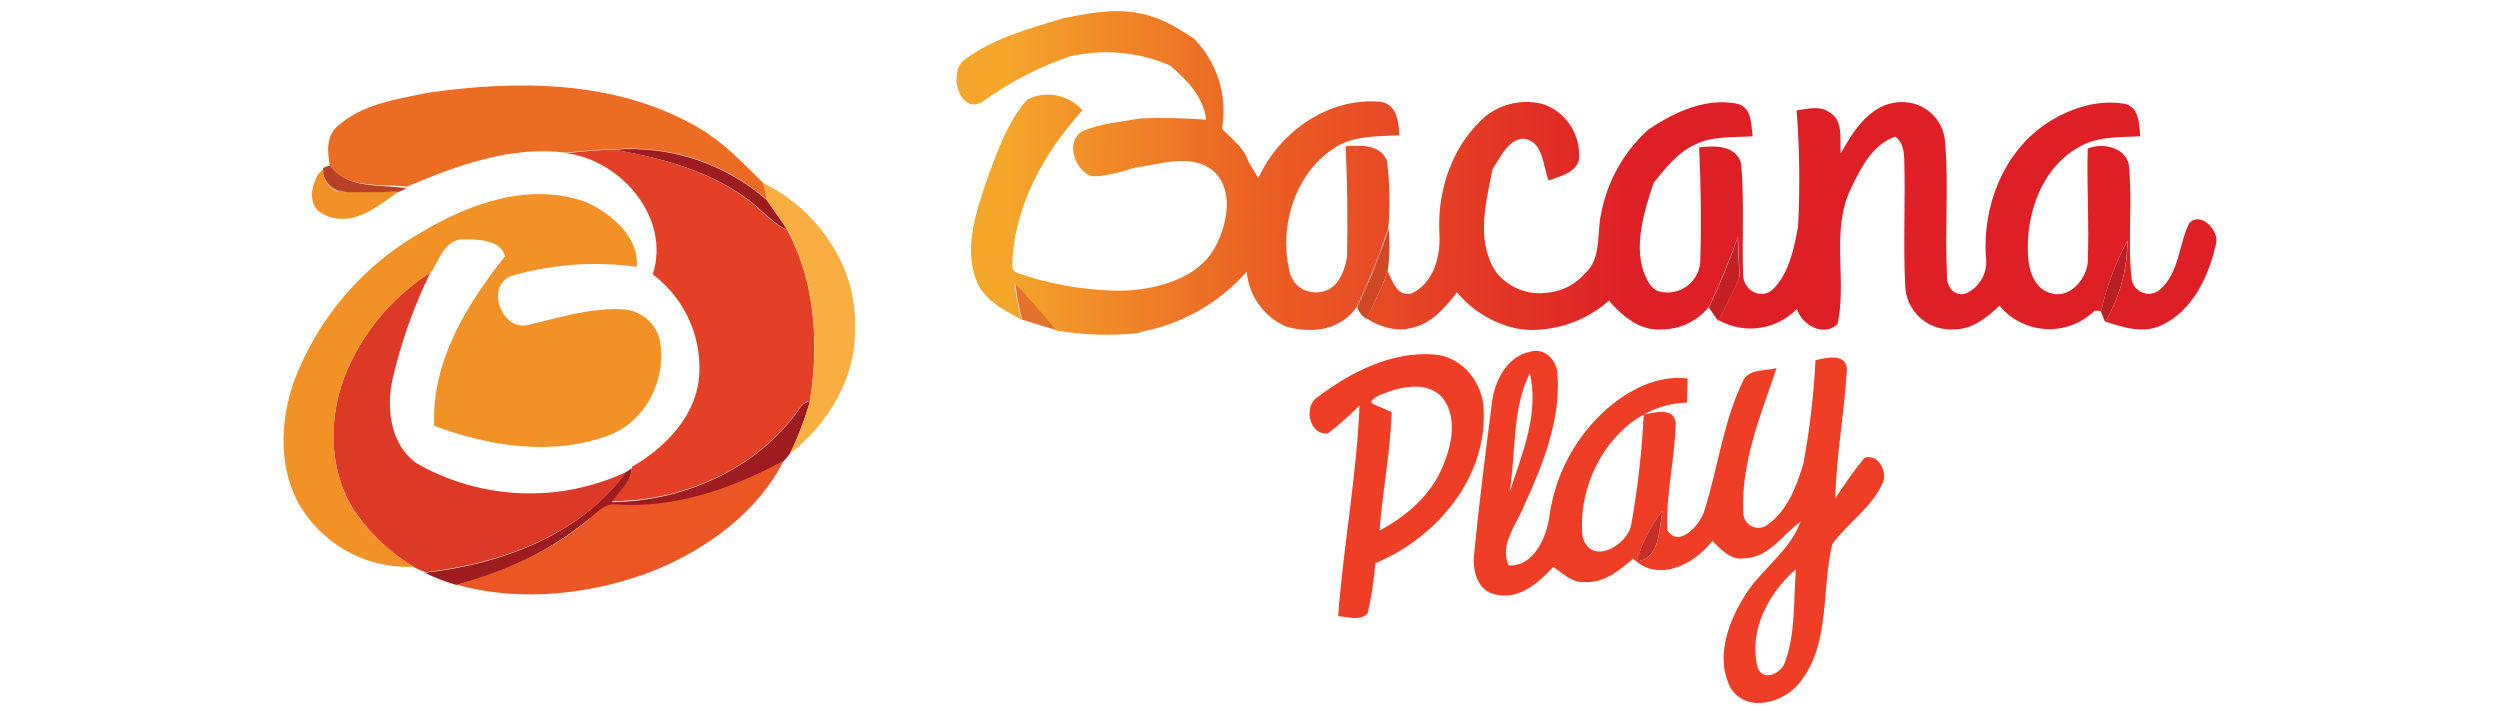 <?xml version="1.0" encoding="UTF-8"?>
<svg id="bacana_play" data-name="bacana play" xmlns="http://www.w3.org/2000/svg" width="560" height="160" xmlns:xlink="http://www.w3.org/1999/xlink" viewBox="0 0 560 160">
  <defs>
    <style>
      .cls-1 {
        fill: none;
      }

      .cls-1, .cls-2, .cls-3, .cls-4, .cls-5, .cls-6, .cls-7, .cls-8, .cls-9, .cls-10, .cls-11, .cls-12, .cls-13, .cls-14, .cls-15, .cls-16, .cls-17 {
        stroke-width: 0px;
      }

      .cls-2 {
        fill: url(#linear-gradient);
      }

      .cls-3 {
        fill: url(#linear-gradient-2);
      }

      .cls-4 {
        fill: #f8ae41;
      }

      .cls-5 {
        fill: #c72e27;
      }

      .cls-6 {
        fill: #d14827;
      }

      .cls-7 {
        fill: #e34026;
      }

      .cls-8 {
        fill: #dc3926;
      }

      .cls-9 {
        fill: #c32126;
      }

      .cls-10 {
        fill: #b84026;
      }

      .cls-11 {
        fill: #b92025;
      }

      .cls-12 {
        fill: #9e1c20;
      }

      .cls-13 {
        fill: #eb5724;
      }

      .cls-14 {
        fill: #e4722c;
      }

      .cls-15 {
        fill: #ef3e26;
      }

      .cls-16 {
        fill: #ed6c23;
      }

      .cls-17 {
        fill: #f29125;
      }
    </style>
    <linearGradient id="linear-gradient" x1="201.3" y1="-48.35" x2="506.22" y2="-47.15" gradientTransform="translate(0 96)" gradientUnits="userSpaceOnUse">
      <stop offset=".08" stop-color="#f4a62a"/>
      <stop offset=".26" stop-color="#eb6124"/>
      <stop offset=".54" stop-color="#de1f26"/>
    </linearGradient>
    <linearGradient id="linear-gradient-2" x1="201.33" y1="-57.43" x2="506.26" y2="-56.22" xlink:href="#linear-gradient"/>
  </defs>
  <path class="cls-9" d="M389.26,53.2c.1,2.99.25,5.97.36,8.96-1.39,3.38-3.04,6.55-4.74,9.74-.51-.73-1.59-2.22-2.11-2.99,2.46-5.11,4.63-10.36,6.49-15.71Z"/>
  <path class="cls-11" d="M470.6,69.79c1.25-5.52,3.24-10.84,5.92-15.81,0,6.38-1.72,12.65-4.99,18.13l-.93-2.32Z"/>
  <path class="cls-14" d="M227.41,63.4c3.38,3.38,6.38,7,9.42,10.6-2.62-.76-5.31-1.59-7.93-2.42-.36-1.59-.71-3.13-1.03-4.74-.1-.83-.3-2.57-.46-3.45Z"/>
  <path class="cls-15" d="M334.12,90.7c.52-5.07,3.25-10.86,8.71-11.94,3.38-.98,6.07,2.22,6.07,5.29.68,10.3-3.38,20.2-7.58,29.41-1.69,4.18-5.45,8.46-3.38,13.19,5.51.3,8.36-6.02,9.07-10.61,1.19-9.39,5.73-18.02,12.79-24.32,4.99-4.38,11.43-7.78,18.23-6.95l-.15,5.41c-14.88.41-24.78,16.22-23.39,29.97,1.69,6.77,10.15,2.11,10.93-2.77,1.44-8.11,2.37-16.3,2.77-24.53,2.42-.41,6.49-1.69,7.17,1.69-.12,8.14-2.27,16.12-1.86,24.25,2.57,4.03,7.21-1.13,8.19-4.13,3.15-9.78,4.28-20.3,8.91-29.67,1.54-2.37,4.89-1.89,7.36-2.52-3.55,10.45-7.98,21.07-7.46,32.25-.08,1.87,1.37,3.44,3.24,3.52.85.04,1.68-.25,2.33-.8,4.33-3.15,6.33-8.46,7.88-13.53,1.42-7.67,2.33-15.43,2.72-23.22,2.32-.52,6.77-1.69,7.05,1.95-.56,9.69-2.37,19.26-2.62,29.01,2.02-3.15,4.2-6.2,6.55-9.12,3.04-.93,5.07,2.88,4.18,5.46-2.44,5.62-7.83,9.07-11.38,13.85-2.49,10.15-.37,21.99-7.07,30.75-3.38,4.74-12.04,7.37-15.71,1.54-3.38-6.38-.81-14.11,2.69-19.92,3.55-6.34,10.4-10.35,12.97-17.37-4.01,2.89-7,8-12.41,8.2-3.15.61-5.34-1.91-7.36-3.87-4.03,5.26-12.11,9.44-17.73,3.97-3.1,2.62-6.55,5.56-10.93,5.24-2.77.22-4.84-2-6.95-3.38-3.38,3.62-7.78,7.48-13.07,6.14-3.97-.88-5.07-5.41-4.69-8.91,1.08-11.2,2.52-22.38,3.94-33.56ZM338.3,109.81c2.77-8.46,6.48-17.3,4.38-26.22-4.01,8.03-3.08,17.51-4.47,26.22h.08ZM366.6,125.74c5.24-.46,5.07-7.31,5.77-11.28-2.6,3.37-4.56,7.2-5.77,11.28ZM393.66,149.42c1.29,3.6,5.67,1.34,6.33-1.54,2.27-6.55,1.69-13.53,2.32-20.4-6.14,5.34-10.67,13.7-8.61,21.94h-.03Z"/>
  <path class="cls-15" d="M295.36,88.8c7.36-5.56,16.52-10.15,26.01-9.39,6.28.52,10.93,6.49,10.98,12.62.66,15.22-10.77,28.55-24.27,34.12-.3,3.76-.87,7.49-1.69,11.16-1.69,1.96-4.48.78-6.65.73,1.18-15.81,4.16-31.43,4.79-47.24-2.21,2.27-4.58,4.37-7.1,6.29-4.28.46-5.58-6.44-2.06-8.29ZM309.46,88.33c-.51.2-3.5,1.49-1.69,2.27l3.96,1.69c-.25,8.9-2.06,17.71-2.72,26.57,6.02-3.25,11.54-7.93,14.16-14.38,2.01-4.74,3.38-10.86,0-15.34-3.5-3.99-9.47-2.5-13.7-.81Z"/>
  <path class="cls-5" d="M366.6,125.74c1.19-4.09,3.15-7.92,5.77-11.28-.73,3.96-.52,10.81-5.77,11.28Z"/>
  <path class="cls-6" d="M308.43,66.54c.47-.93.88-1.86,1.25-2.79s.76-1.89,1.13-2.82c.47-3.23.55-6.5.25-9.74-.47,1.51-.98,2.99-1.56,4.48s-1.13,2.94-1.69,4.43-1.23,2.94-1.86,4.38-1.29,2.89-1.96,4.33h0c.15.47.38.9.68,1.29.38.51.83.96,1.34,1.34.43-.72.83-1.46,1.18-2.22.37-.98.83-1.79,1.23-2.67Z"/>
  <path class="cls-2" d="M490.37,50.05c-2.37,4.8-2.22,11.03-6.49,14.78-1.6,1.42-4.05,1.28-5.47-.32-.46-.52-.78-1.16-.91-1.84-.98-8.64.25-17.4-.68-26.01-1.03-3.75-5.92-4.74-9.17-3.38-.25,8.46.36,17.05,0,25.56-.41,3.91-4.23,8.29-8.46,6.77-3.52-.98-4.7-5.07-4.91-8.19-.56-9.22,2.84-19.59,11.23-24.37,4.18-2.57,9.22-2.27,13.9-2.52-.25-2.67-.15-6.39-3.38-7.26-6.38-1.13-13.02,1.18-18.28,4.84-9.22,6.55-13.65,18.33-12.92,29.41.5,3.32-1.18,6.58-4.18,8.08-1.27.62-2.81.25-3.65-.88-.66-.93-.97-2.06-.88-3.2-.51-9.83.41-19.72-.41-29.57-.28-5.29-4.79-9.35-10.08-9.07-.02,0-.04,0-.06,0-6.55.25-10.4,6.39-13.24,11.48-.3-3.08.73-7.36-2.57-9.22-2.16-1.59-4.89-.71-7.32-.41.67,8.67.78,17.38.32,26.06-.93,4.89-1.96,10.4-5.67,14.06-.97.9-2.35,1.22-3.62.83-1.81-.59-3.03-2.28-3.03-4.18-.25-8.29.3-16.58-.42-24.83-1.08-4.16-6.02-4.11-9.42-3.65.41,8.61.52,17.2.25,25.76-.34,4.05-3.9,7.06-7.95,6.71-.36-.03-.72-.09-1.07-.17-.91-.22-1.7-.77-2.22-1.56-4.41-6.77-1.54-15.65.78-22.77,2.62-3.2,5.21-6.65,9.02-8.46,4.08-2.16,8.76-1.69,13.19-2.01-.37-2.67-.15-6.55-3.55-7.31-7.12-1.35-14.07,1.95-19.84,5.82-5.45,4.95-9.15,11.52-10.55,18.74-1.03,4.58.15,10.15-3.67,13.53-2.19,2.5-5.28,4.04-8.59,4.28-3.21.43-6.45-.44-9.02-2.42-1.6-1.16-2.83-2.75-3.55-4.58-2.84-6.77-.78-13.97.51-20.77,1.86-2.57,3.38-6.63,7.05-6.77,4.38.73,4.18,6.14,5.51,9.39,2.49-.98,5.82-1.56,6.77-4.48.57-5.47-2.63-10.64-7.78-12.57-4.49-1.24-9.3-.3-12.99,2.54-7.41,6.34-10.93,16.37-10.5,26.01.41,5.16-1.13,11.43-6.19,13.8-3.25.83-4.26-2.72-5.34-4.94-.37.98-.73,1.91-1.13,2.82l-1.25,2.79c-.41.88-.86,1.69-1.29,2.62s-.76,1.49-1.18,2.22h0c2.03,1.41,4.39,2.27,6.85,2.52h0c1.09.1,2.19,0,3.25-.3,4.48-.88,7.58-4.53,10.25-7.98,3.16,3.81,7.43,6.54,12.21,7.83,2.12.56,4.32.73,6.49.51,5.68-.43,11.07-2.7,15.34-6.48,1.52,1.84,3.31,3.44,5.31,4.74,2.09,1.35,4.58,1.94,7.05,1.69,3.93-.15,7.59-2,10.05-5.07,2.42-5.11,4.59-10.35,6.49-15.71.1,2.99.25,5.97.36,8.96-1.39,3.38-3.03,6.55-4.74,9.74,5.74,3.27,12.97,2.25,17.57-2.49,1.13,3.62,6.02,6.39,9.12,3.38,2.16-9.93-1.61-20.8,2.98-30.34,2.22-4.58,4.79-9.88,9.95-11.64,1.69,1.18,1.96,3.38,2.01,5.26.25,9.37-.25,18.74.2,28.08.16,5.6,4.84,10.01,10.44,9.85.13,0,.26,0,.38-.02,4.16.1,7.46-2.62,10.3-5.29,5.11,6.17,14.26,7.03,20.43,1.92.3-.25.6-.51.88-.79.37,0,1.08,0,1.45.1,1.25-5.52,3.24-10.84,5.92-15.81,0,6.38-1.72,12.65-4.99,18.13,4.01,1.34,8.46,2.72,12.52.88,7.1-3.25,10.71-11.08,12.31-18.35.76-2.88-3.47-7.36-6.04-4.53Z"/>
  <path class="cls-3" d="M305.86,64.43c.63-1.44,1.29-2.89,1.86-4.38s1.18-2.93,1.69-4.43,1.08-2.98,1.56-4.48c.46-5.07.35-10.18-.32-15.22-1.54-3.65-5.97-3.38-9.22-3.15.37,8.14.47,16.32.32,24.47-.21,1.94-.85,3.8-1.86,5.46-1.17,1.92-3.33,2.99-5.56,2.77-2.39-.09-4.48-1.64-5.26-3.91-2.77-10,.63-22.31,9.54-28.23,4.38-3.04,9.83-2.74,14.88-3.04-.2-2.99-.58-7-4.28-7.48-11.64-1.08-22.66,6.77-27.35,17.1l-2.27-3.82c-.93-3.04-3.81-5.07-5.87-7.26,1.29-7.33-1.03-14.83-6.24-20.14-3.86-2.59-7.98-5.07-12.67-5.77-5.51-1.08-11.08.1-16.54,1.13-7.66,2.37-15.7,4.43-22.19,9.32-3.82,2.67-1.23,12.52,4.01,9.42,5.97-4.34,12.55-7.76,19.54-10.15,7.5-1.74,15.37-1.04,22.44,2.01,3.77,3.25,7.48,6.95,8.1,12.16-4.83-.36-9.68-.46-14.53-.3-4.38.76-8.91,1.07-13.04,2.82-4.11,2.16-1.95,8.86,1.91,10.15,3.38.15,6.77-1.13,9.95-1.96,5.51-.76,11.94-3.1,16.91.42,5.19,4.16,3.65,11.99.93,17.2-2.72,5.21-7.93,7.68-13.4,9.02-3.16.74-6.4,1.05-9.64.93-7.27-.23-14.46-1.55-21.33-3.92-.73-.23-1.22-.92-1.18-1.69.27-13.09,7.07-25.25,15.71-34.77-3.09-3.53-8.17-4.53-12.36-2.42-4.48,5.07-6.65,11.59-8.96,17.76-2.37,7.17-5.29,15.1-2.52,22.56,1.61,4.53,6.14,6.77,10.15,8.96-.36-1.59-.73-3.13-1.03-4.74h0c-.1-.88-.36-2.62-.46-3.38,3.38,3.38,6.38,7,9.42,10.6,6.15,1.04,12.41,1.22,18.61.52v-.2c9.29-1.66,17.73-6.43,23.95-13.53.47,5.4,3.84,10.12,8.8,12.31,1.6.45,3.25.71,4.91.76,1.19.04,2.38-.07,3.55-.3.91-.18,1.79-.48,2.62-.88,1.89-.83,3.51-2.16,4.69-3.86h0c.76-1.57,1.44-3.03,2.05-4.47Z"/>
  <path class="cls-7" d="M126.76,34.29c3.6-.3,7.26-.76,10.88-.76,10.3,1.84,20.75,4.53,29.29,10.81,3.38,2.22,5.78,5.62,9.44,7.27,6.28,11.59,7.05,25.37,5.07,38.16-.99.21-1.85.82-2.37,1.69-9.27,13.45-25.91,20.8-41.98,20.8,1.69-2.42,4.33-4.43,4.48-7.61v-.1c7.15-4.13,13.7-10.67,14.93-19.16,1.08-9.24-2.83-18.35-10.28-23.92,4.03-12.6-6.9-25.52-19.47-27.18Z"/>
  <path class="cls-12" d="M137.69,33.53c12.41-.98,24.69,3.09,34.06,11.28,1.59,2.22,3.2,4.48,4.69,6.77-3.65-1.69-6.14-5.07-9.42-7.27-8.58-6.24-19.08-8.93-29.33-10.77Z"/>
  <path class="cls-12" d="M179.09,91.52c.53-.86,1.38-1.47,2.37-1.69-1.16,4.07-2.67,8.04-4.53,11.84l-1.44,1.69c-11.48,6.19-24.32,10.77-37.5,9.79-2.57-.36-4.38,2.01-6.29,3.3-8.42,6.83-18.23,11.74-28.75,14.38l-.73.2c-2.44-.7-4.82-1.62-7.1-2.74,16.91-1.84,34.72-8.34,45.02-22.46l1.39-.96c-.15,3.13-2.84,5.19-4.48,7.61,16.1-.15,32.78-7.51,42.05-20.96Z"/>
  <path class="cls-4" d="M171.01,41.04c12.06,5.82,21.04,18.74,20.5,32.36.3,11.13-5.92,21.53-14.58,28.18,1.88-3.8,3.4-7.76,4.53-11.84,2.01-12.82,1.23-26.57-5.07-38.16-1.51-2.32-3.1-4.58-4.69-6.77-.12-.93-.49-2.79-.69-3.77Z"/>
  <path class="cls-8" d="M78.81,80.6c3.99-7.99,10.08-14.76,17.61-19.57-3.76,7.68-6.63,15.78-8.54,24.12-1.35,6.55-.37,14.48,5.4,18.61,14.43,8.26,31.98,8.99,47.04,1.95-10.3,14.12-28.18,20.57-45.02,22.46-.89-.3-1.75-.68-2.57-1.13-5.48-3.31-10.16-7.79-13.7-13.13-6.04-10.01-5.46-23.1-.2-33.3Z"/>
  <path class="cls-13" d="M138.04,113c13.19.93,26.01-3.6,37.5-9.79-5.77,11.43-16.91,19.54-28.48,24.37-13.8,5.56-30.44,7.46-44.72,3.38,10.35-2.89,21.23-7.53,29.46-14.58,1.86-1.42,3.62-3.74,6.24-3.38Z"/>
  <path class="cls-17" d="M147.77,76.06c-.97-3.82-4.31-6.56-8.24-6.77-7.26-.41-14.26,1.86-21.23,3.5-5.87,1.51-9.73-8.8-3.7-11.01,9.1-2.62,18.65-3.3,28.03-2.01.56-6.77-5.67-11.84-11.18-14.43-12.57-4.69-26.22.15-37.21,6.77-12.91,7.37-22.88,18.98-28.21,32.86-3.15,8.56-3.7,18.61.37,26.89,5.08,9.71,15.32,15.59,26.27,15.09-5.48-3.29-10.15-7.75-13.7-13.06-5.94-10-5.36-23.09-.1-33.29,3.99-7.99,10.08-14.76,17.61-19.57l.2-.15c1.69-2.79,2.94-6.95,6.77-7.27,3.25,0,8.56-.1,9.69,3.77-8.56,10.76-16.54,23.68-15.87,38.01,12.11,4.53,26.12,6.77,38.58,2.32,8.69-2.94,13.68-12.79,11.92-21.65Z"/>
  <path class="cls-1" d="M76.02,42.86c-.09-.06-.2-.09-.3-.1h.15c.07,0,.12.04.15.1Z"/>
  <path class="cls-1" d="M70.66,39.85s-.01-.07,0-.1v.1Z"/>
  <path class="cls-1" d="M71.28,38.77c-.22.31-.41.64-.58.98.17-.34.36-.67.58-.98Z"/>
  <path class="cls-1" d="M76.02,42.86c-.09-.06-.2-.09-.3-.1h.15c.07,0,.12.04.15.1Z"/>
  <path class="cls-16" d="M171.01,41.04c-4.79-4.74-9.47-9.73-15.51-12.97-18.08-10.15-39.82-10.15-59.81-7.27-6.9,1.45-14.56,2.49-20.03,7.43-2.69,2.22-2.27,5.82-1.81,8.86,4.28,5.46,11.23,3.96,17.25,4.74,11.18-4.74,23.29-9.22,35.65-7.63,3.6-.3,7.26-.76,10.88-.76,12.43-.99,24.73,3.07,34.12,11.28-.17-.83-.54-2.69-.74-3.67Z"/>
  <path class="cls-10" d="M73.9,37.13c-.24.01-.48.06-.71.15-.29.1-.57.24-.83.41v.22c0,.08,0,.17,0,.25v.3s-.02.1,0,.15v.2h0c.36,1.7,1.51,3.12,3.1,3.82.09.06.2.09.3.1l.36.15.42.15c.1,0,.25,0,.36.1s.3,0,.46.1l.42.1c.15.02.31.02.46,0h.88c.13-.02.27-.02.41,0h2.64c.15.02.31.02.46,0,.13.02.27.02.41,0h2.74c.19,0,.38-.04.56-.1h.37c.27-.06.54-.1.81-.1.17-.02.35-.02.52,0h.36c.25,0,.58,0,.83-.1h0l1.81-.83c-5.89-1.05-12.89.37-17.12-5.09Z"/>
  <path class="cls-17" d="M88.48,42.86h-.88c-.27.06-.54.1-.81.1h-.37l-.56.1h-2.74c-.13-.02-.27-.02-.41,0-.15-.02-.31-.02-.46,0h-2.64c-.13.02-.27.02-.41,0h-1.34c-.15-.01-.29-.05-.42-.1-.15,0-.3,0-.46-.1-.12-.03-.24-.06-.36-.1l-.42-.15-.36.25h-.3c-1.6-.69-2.76-2.12-3.1-3.82h0v-.2s.02-.1,0-.15v-.78c-.41.29-.77.64-1.08,1.03-.22.31-.41.64-.58.98h0s.01.07,0,.1c0,0,0,.15-.1.2-1.18,2.59-1.23,5.84,1.08,7.37h0c1.16.76,2.49,1.24,3.87,1.39.08-.02.17-.02.25,0h.25c4.89.42,9.42-3.5,13.29-6.17h0c-.32.11-.66.13-.98.05Z"/>
</svg>